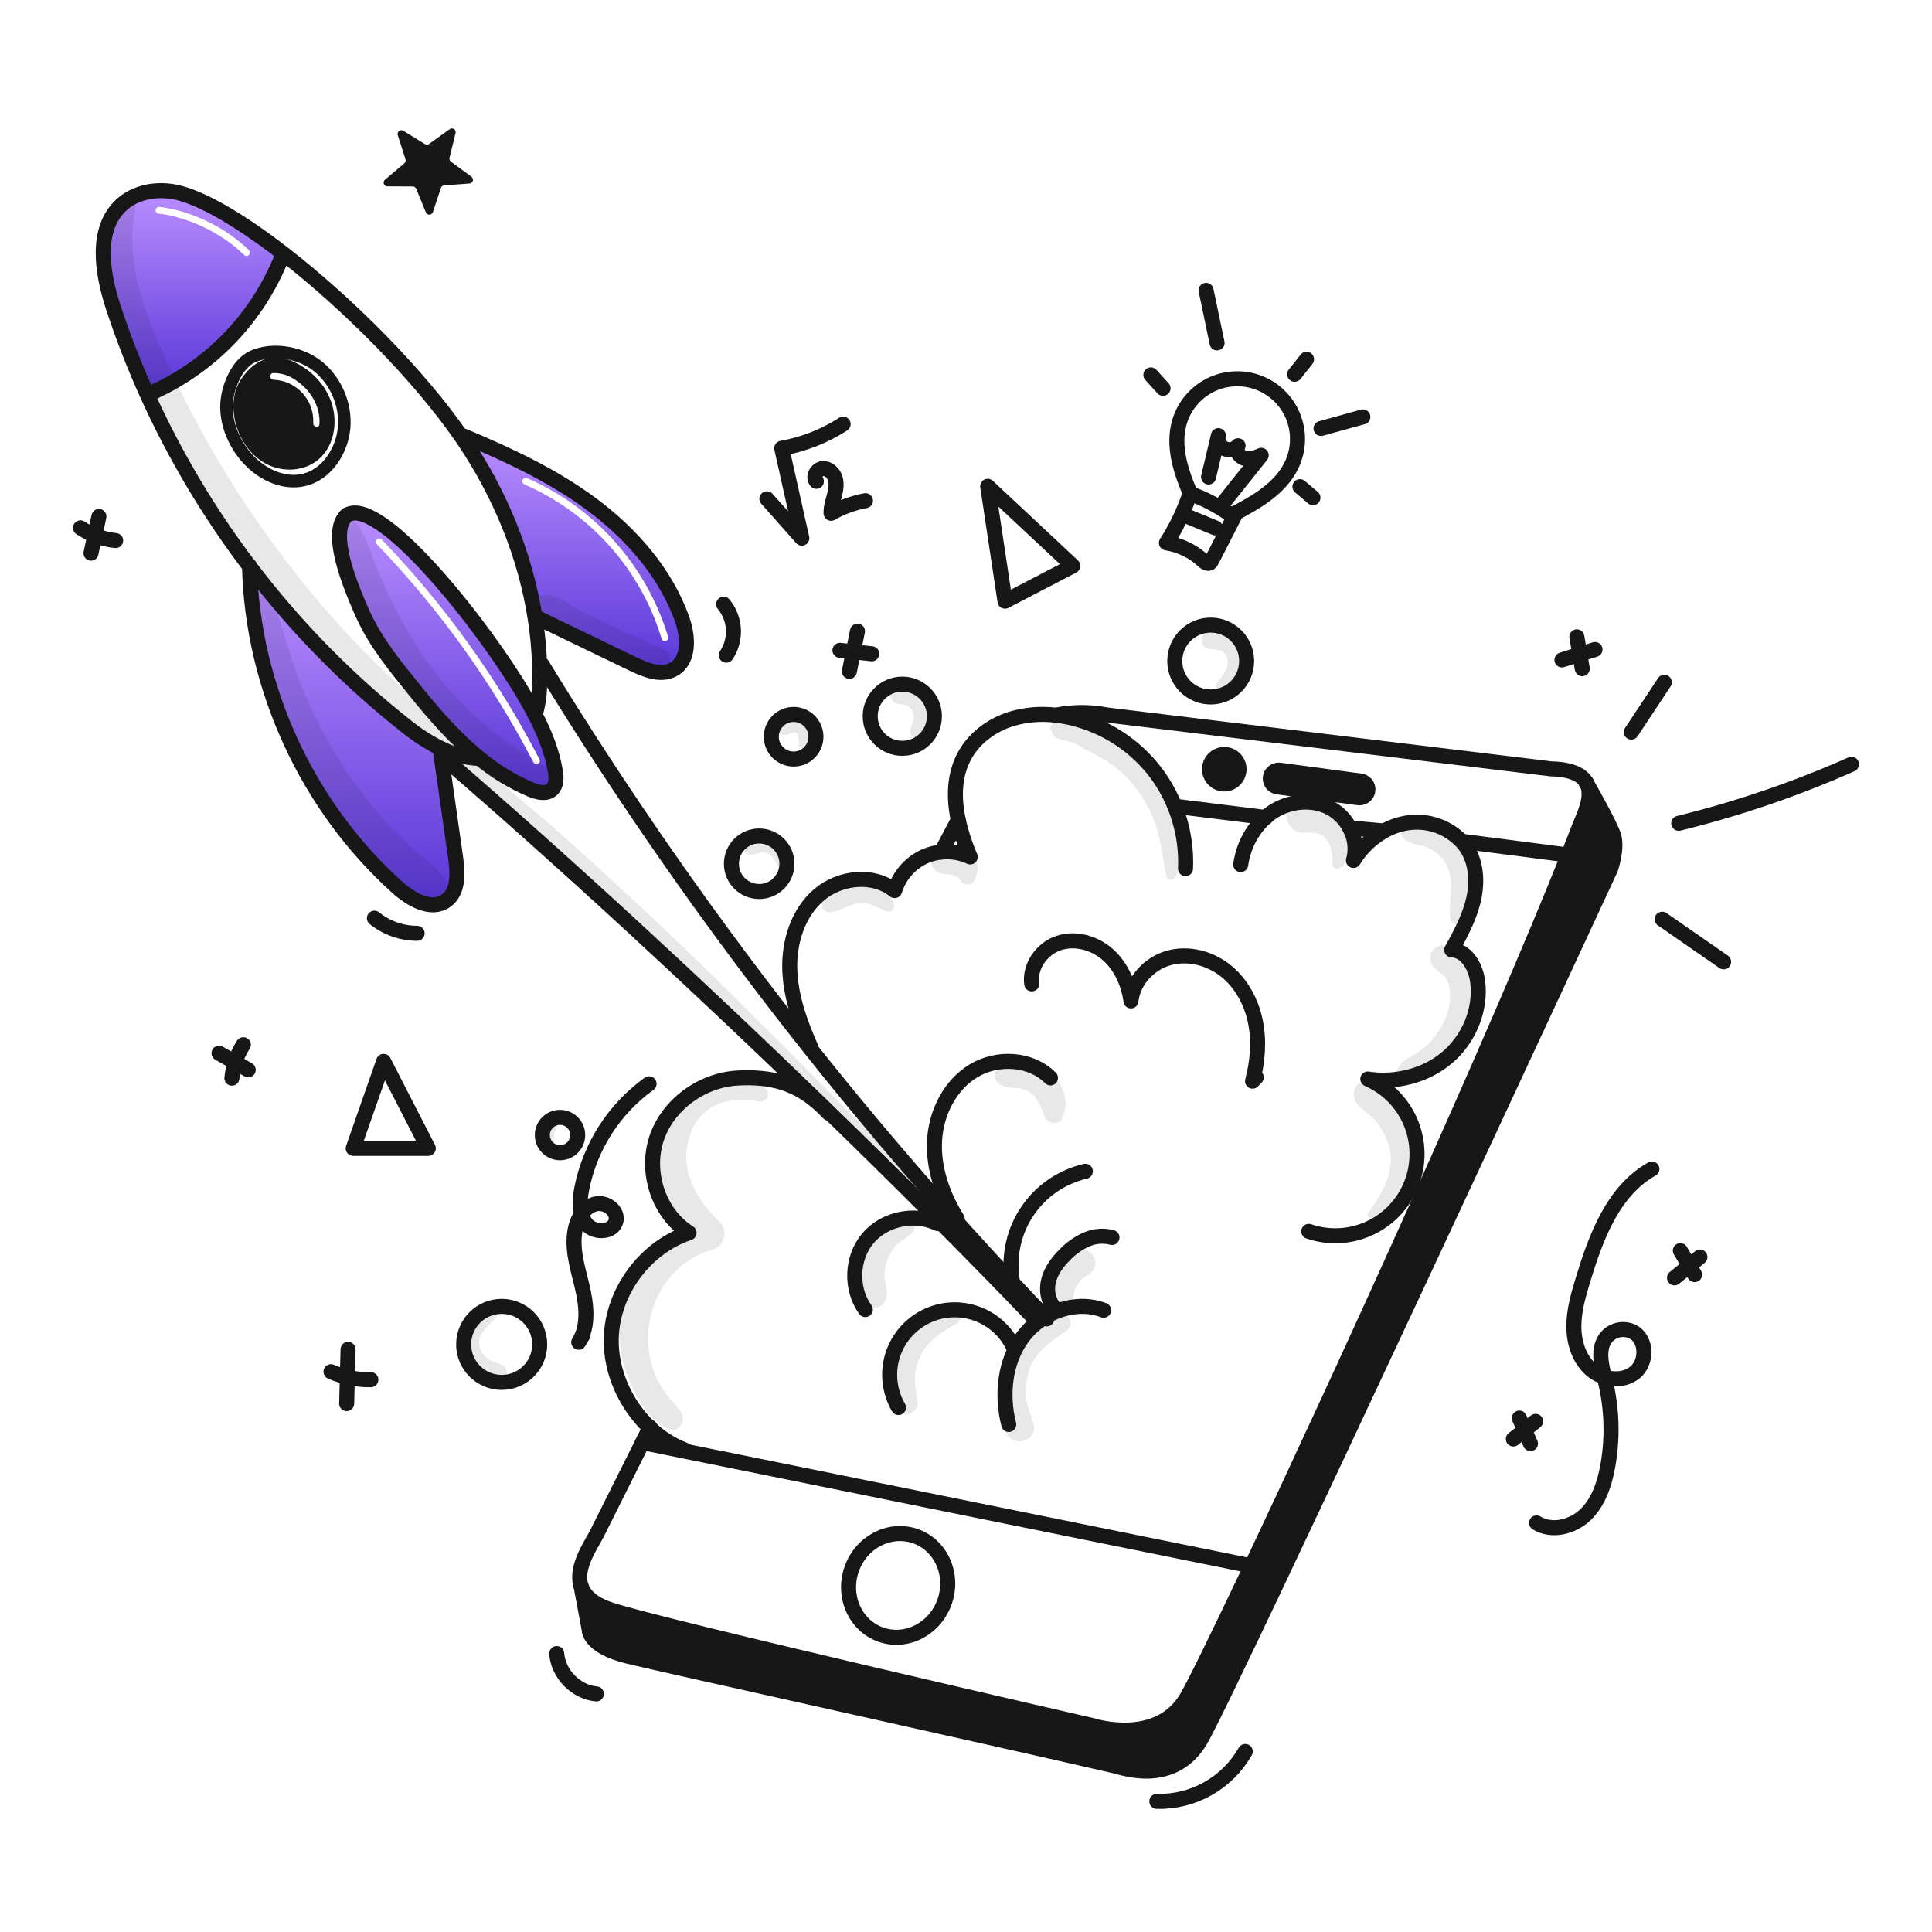 <svg width="433" height="433" viewBox="0 0 433 433" fill="none" xmlns="http://www.w3.org/2000/svg">
<path fill-rule="evenodd" clip-rule="evenodd" d="M123.698 176.945C124.752 175.978 124.701 174.317 124.468 172.898C123.733 168.431 122.016 164.212 119.919 160.186C119.18 158.768 118.4 157.374 117.595 156.002C108.366 140.229 85.973 112.112 78.228 115.212L77.833 115.347C74.976 117.789 75.254 124.216 81.358 137.736C84.095 143.792 88.341 149.031 92.532 154.204C92.754 154.477 92.975 154.75 93.196 155.023C97.496 160.345 102.115 165.612 107.403 169.907C110.892 172.813 114.788 175.192 118.967 176.966C120.512 177.604 122.467 178.075 123.698 176.945ZM85.538 120.899C85.246 120.597 84.766 120.588 84.463 120.879C84.161 121.17 84.152 121.651 84.444 121.954C98.443 136.485 110.27 152.963 119.557 170.877C119.75 171.249 120.208 171.395 120.581 171.201C120.954 171.008 121.099 170.55 120.906 170.178C111.552 152.134 99.639 135.536 85.538 120.899Z" fill="url(#paint0_linear_2042_1912)"/>
<path fill-rule="evenodd" clip-rule="evenodd" d="M132.811 113.185C124.038 106.631 114.014 101.966 103.914 97.726L103.504 98.005C103.717 98.314 103.924 98.618 104.127 98.921C112.062 110.723 117.762 124.45 119.955 138.647L120.594 138.546C127.668 141.962 134.746 145.379 141.827 148.798C144.714 150.191 148.184 151.577 150.974 149.999C154.611 147.939 154.252 142.578 152.834 138.647C149.111 128.345 141.584 119.739 132.811 113.185ZM118.126 107.172C117.741 107.005 117.293 107.181 117.126 107.566C116.959 107.951 117.135 108.399 117.521 108.566C124.852 111.75 131.401 116.493 136.713 122.466C142.025 128.438 145.972 135.497 148.279 143.149C148.4 143.551 148.824 143.779 149.226 143.657C149.628 143.536 149.855 143.112 149.734 142.71C147.363 134.847 143.307 127.593 137.849 121.456C132.39 115.319 125.66 110.444 118.126 107.172Z" fill="url(#paint1_linear_2042_1912)"/>
<path fill-rule="evenodd" clip-rule="evenodd" d="M63.146 57.645L63.666 56.967C54.898 50.164 46.667 45.129 40.729 43.399C36.337 42.116 31.221 42.617 27.685 45.519C21.268 50.792 22.772 60.885 25.361 68.778C27.557 75.476 30.113 82.05 33.02 88.472L33.197 88.391C39.963 85.485 46.091 81.273 51.23 75.998C56.368 70.722 60.418 64.486 63.146 57.645ZM35.695 46.377C35.277 46.342 34.91 46.653 34.875 47.071C34.84 47.489 35.151 47.856 35.569 47.891C39.043 48.181 47.839 50.443 54.722 57.15C55.023 57.443 55.504 57.437 55.797 57.136C56.09 56.835 56.083 56.355 55.783 56.062C48.593 49.057 39.438 46.689 35.695 46.377Z" fill="url(#paint2_linear_2042_1912)"/>
<path d="M304.95 175.049C305.423 175.113 305.855 175.355 306.157 175.726C306.459 176.096 306.609 176.567 306.577 177.044C306.545 177.521 306.333 177.968 305.984 178.294C305.635 178.621 305.175 178.802 304.697 178.803C304.614 178.802 304.531 178.797 304.448 178.787L286.33 176.352C285.856 176.289 285.423 176.048 285.119 175.678C284.815 175.309 284.663 174.837 284.694 174.359C284.725 173.881 284.936 173.433 285.285 173.105C285.634 172.777 286.095 172.595 286.573 172.594C286.66 172.595 286.746 172.602 286.832 172.614L304.95 175.049Z" fill="#171717"/>
<path d="M274.823 169.115C275.472 169.203 276.081 169.482 276.572 169.916C277.062 170.349 277.413 170.919 277.58 171.553C277.747 172.186 277.723 172.855 277.509 173.474C277.296 174.094 276.904 174.636 276.383 175.033C275.862 175.429 275.234 175.662 274.581 175.702C273.927 175.743 273.276 175.588 272.71 175.258C272.144 174.928 271.689 174.438 271.401 173.85C271.114 173.261 271.007 172.6 271.095 171.951C271.154 171.52 271.296 171.104 271.515 170.728C271.734 170.352 272.025 170.022 272.371 169.759C272.717 169.496 273.112 169.303 273.533 169.193C273.954 169.082 274.393 169.055 274.823 169.115Z" fill="#171717"/>
<path d="M280.471 350.955C300.493 308.681 335.235 232.557 351.489 191.635C352.406 189.331 353.261 187.141 354.053 185.065C354.848 182.991 357.142 178.673 355.658 175.639C356.691 177.452 360.875 184.852 361.657 187.299C362.554 190.095 360.988 194.678 360.988 194.678C360.988 194.678 275.372 379.421 269.03 390.053C262.901 400.33 251.586 396.182 249.854 395.781C219.916 388.852 149.232 373.282 140.621 371.162C132.126 369.06 132.071 365.443 132.071 365.347L130.237 355.526C130.941 357.601 132.876 359.487 136.933 360.819C149.232 364.846 244.933 386.758 244.933 386.758C244.933 386.758 259.47 391.453 265.954 380.497C267.64 377.648 273.04 366.626 280.471 350.955Z" fill="#171717"/>
<path d="M102.126 192.303C102.597 195.707 102.784 199.836 100.006 201.851C96.668 204.262 92.089 201.618 89.03 198.862C68.85 180.714 56.582 154.056 55.923 126.917C66.078 140.332 77.902 152.397 91.111 162.819C93.459 164.713 96.007 166.347 98.708 167.69L98.642 167.822C98.754 168.627 98.865 169.427 98.982 170.223C100.024 177.67 101.073 184.781 102.126 192.303Z" fill="url(#paint3_linear_2042_1912)"/>
<path d="M214.76 183.763C213.54 186.078 212.405 188.229 210.982 190.961" stroke="#171717" stroke-width="3.369" stroke-linecap="round" stroke-linejoin="round"/>
<path d="M355.426 175.233C354.397 173.592 352.088 172.412 347.57 172.316L248.064 160.241C244.295 159.5 240.415 159.517 236.653 160.291" stroke="#171717" stroke-width="3.369" stroke-linecap="round" stroke-linejoin="round"/>
<path d="M355.649 175.619C355.587 175.495 355.517 175.374 355.441 175.258" stroke="#171717" stroke-width="3.369" stroke-linecap="round" stroke-linejoin="round"/>
<path d="M145.697 319.87L145.636 319.992C145.074 321.116 144.522 322.222 143.98 323.309C140.125 331.013 136.681 337.897 133.831 343.6C132.484 346.295 128.812 351.305 130.24 355.524C130.944 357.599 132.879 359.485 136.936 360.817C149.234 364.844 244.936 386.756 244.936 386.756C244.936 386.756 259.473 391.451 265.957 380.495C267.643 377.649 273.043 366.627 280.474 350.955C300.496 308.681 335.238 232.557 351.492 191.635C352.409 189.33 353.264 187.14 354.056 185.065C354.851 182.99 357.145 178.673 355.661 175.638" stroke="#171717" stroke-width="3.369" stroke-linecap="round" stroke-linejoin="round"/>
<path d="M130.237 355.524L132.071 365.344C132.071 365.44 132.126 369.057 140.621 371.159C149.232 373.281 219.916 388.851 249.852 395.78C251.584 396.18 262.899 400.329 269.028 390.052C275.37 379.42 360.987 194.678 360.987 194.678C360.987 194.678 362.552 190.094 361.655 187.298C360.875 184.851 356.691 177.451 355.657 175.638C355.651 175.627 355.646 175.622 355.646 175.617C355.54 175.437 355.469 175.309 355.439 175.257C355.433 175.249 355.428 175.24 355.423 175.231" stroke="#171717" stroke-width="3.369" stroke-linecap="round" stroke-linejoin="round"/>
<path d="M143.98 323.309L153.432 325.224L280.467 350.955" stroke="#171717" stroke-width="3.369" stroke-linecap="round" stroke-linejoin="round"/>
<path d="M327.921 188.585L351.49 191.634" stroke="#171717" stroke-width="3.369" stroke-linecap="round" stroke-linejoin="round"/>
<path d="M302.489 185.541L309.981 186.22" stroke="#171717" stroke-width="3.369" stroke-linecap="round" stroke-linejoin="round"/>
<path d="M263.29 180.689L283.586 183.211L283.683 183.221" stroke="#171717" stroke-width="3.369" stroke-linecap="round" stroke-linejoin="round"/>
<path d="M211.716 358.943C209.596 365.047 203.207 368.369 197.453 366.369C191.698 364.368 188.747 357.799 190.867 351.7C192.987 345.601 199.373 342.278 205.134 344.28C210.895 346.282 213.833 352.845 211.716 358.943Z" stroke="#171717" stroke-width="3.369" stroke-linecap="round" stroke-linejoin="round"/>
<path d="M277.661 172.839C277.574 173.489 277.295 174.097 276.862 174.589C276.429 175.08 275.859 175.432 275.226 175.599C274.592 175.767 273.923 175.743 273.304 175.531C272.684 175.318 272.141 174.926 271.744 174.405C271.347 173.884 271.113 173.257 271.073 172.603C271.032 171.949 271.187 171.297 271.516 170.731C271.846 170.165 272.336 169.709 272.925 169.422C273.514 169.134 274.175 169.028 274.824 169.116C275.694 169.234 276.481 169.692 277.013 170.39C277.545 171.089 277.778 171.969 277.661 172.839Z" stroke="#171717" stroke-width="3.369" stroke-linecap="round" stroke-linejoin="round"/>
<path d="M304.45 178.789L286.332 176.354C285.858 176.291 285.424 176.051 285.121 175.68C284.817 175.311 284.665 174.839 284.696 174.361C284.727 173.883 284.938 173.435 285.287 173.108C285.636 172.78 286.097 172.597 286.575 172.596C286.662 172.598 286.748 172.604 286.834 172.616L304.952 175.052C305.425 175.116 305.857 175.358 306.159 175.728C306.461 176.098 306.611 176.57 306.579 177.047C306.547 177.524 306.335 177.97 305.986 178.297C305.637 178.623 305.177 178.805 304.699 178.805C304.616 178.805 304.533 178.799 304.45 178.789Z" stroke="#171717" stroke-width="3.369" stroke-linecap="round" stroke-linejoin="round"/>
<path d="M119.925 160.18C120.542 158.152 120.876 156.048 120.917 153.929C120.968 152.293 120.968 150.657 120.917 149.021C120.814 145.546 120.492 142.081 119.955 138.647C117.761 124.449 112.061 110.723 104.126 98.921C103.923 98.617 103.716 98.313 103.503 98.004C93.955 84.13 78.081 68.16 63.665 56.966C54.897 50.163 46.666 45.128 40.725 43.396C36.333 42.115 31.218 42.616 27.682 45.516C21.265 50.789 22.769 60.884 25.357 68.776C27.553 75.474 30.11 82.049 33.016 88.472C39.19 102.103 46.873 114.998 55.921 126.917C66.076 140.332 77.901 152.397 91.11 162.819C93.459 164.713 96.007 166.347 98.708 167.69C101.392 169.058 104.336 169.838 107.344 169.979" stroke="#171717" stroke-width="3.369" stroke-linecap="round" stroke-linejoin="round"/>
<path d="M55.916 126.826C55.915 126.856 55.917 126.886 55.922 126.916C56.58 154.055 68.847 180.713 89.028 198.862C92.087 201.617 96.666 204.261 100.004 201.85C102.785 199.834 102.598 195.706 102.124 192.303C101.071 184.78 100.022 177.669 98.979 170.223C98.862 169.428 98.751 168.628 98.639 167.822" stroke="#171717" stroke-width="3.369" stroke-linecap="round" stroke-linejoin="round"/>
<path d="M103.914 97.726C114.014 101.966 124.038 106.631 132.811 113.185C141.584 119.739 149.111 128.345 152.834 138.647C154.252 142.578 154.611 147.939 150.975 149.999C148.184 151.577 144.714 150.191 141.827 148.798C134.746 145.379 127.668 141.962 120.594 138.546" stroke="#171717" stroke-width="3.369" stroke-linecap="round" stroke-linejoin="round"/>
<path d="M77.833 115.343C74.977 117.784 75.255 124.212 81.359 137.731C84.241 144.108 88.794 149.579 93.196 155.019C97.496 160.341 102.116 165.61 107.404 169.903C110.892 172.81 114.788 175.189 118.968 176.964C120.512 177.602 122.468 178.073 123.699 176.943C124.752 175.976 124.701 174.315 124.469 172.896C123.734 168.431 122.017 164.209 119.92 160.177C119.181 158.759 118.4 157.365 117.595 155.993C108.366 140.22 85.973 112.103 78.228 115.203" stroke="#171717" stroke-width="3.369" stroke-linecap="round" stroke-linejoin="round"/>
<path d="M54.376 94.186C55.202 97.579 57.279 100.76 60.349 102.427C63.418 104.093 67.505 103.992 70.2 101.763C72.925 99.514 73.781 95.548 73.047 92.094C72.12 87.743 68.868 84.268 64.861 82.505C60.961 80.783 57.796 82.455 55.475 85.853C53.814 88.285 53.698 91.4 54.376 94.186Z" stroke="#171717" stroke-width="3.369" stroke-linecap="round" stroke-linejoin="round"/>
<path d="M33.194 88.391C39.961 85.484 46.089 81.273 51.228 75.998C56.368 70.722 60.417 64.486 63.146 57.645" stroke="#171717" stroke-width="3.369" stroke-linecap="round" stroke-linejoin="round"/>
<path d="M153.482 324.981C150.563 323.851 147.896 322.155 145.634 319.992C140.214 314.901 136.839 307.407 136.988 300.05C137.196 289.586 144.505 279.627 154.427 276.294C147.63 272.004 144.606 262.763 147.149 255.14C149.692 247.518 157.34 242.021 165.363 241.601C172.85 241.216 178.725 242.675 184.459 248.201C184.869 248.596 185.284 249.017 185.695 249.457" stroke="#171717" stroke-width="3.369" stroke-linecap="round" stroke-linejoin="round"/>
<path d="M99.75 170.118C125.917 192.685 156.202 220.587 184.566 248.091C201.585 264.599 217.916 280.959 232.245 295.937" stroke="#171717" stroke-width="3.369" stroke-linecap="round" stroke-linejoin="round"/>
<path d="M121.511 149.001C139.742 178.844 159.792 207.536 181.548 234.917C198.142 255.811 215.698 275.894 234.216 295.167C234.348 295.309 234.487 295.451 234.622 295.592" stroke="#171717" stroke-width="3.369" stroke-linecap="round" stroke-linejoin="round"/>
<path d="M181.745 234.755C179.258 229.142 177.152 223.221 177 217.087C176.848 210.954 178.899 204.515 183.574 200.534C188.249 196.553 195.752 195.732 200.517 199.602C201.031 197.92 201.897 196.367 203.058 195.046C204.218 193.724 205.647 192.665 207.249 191.939C208.433 191.417 209.693 191.087 210.982 190.961C213.197 190.74 215.431 191.119 217.45 192.06C216.29 189.387 215.391 186.609 214.766 183.763C213.712 178.769 213.798 173.668 216.234 169.277C218.428 165.316 222.358 162.459 226.684 161.117C229.914 160.156 233.308 159.877 236.652 160.296C237.814 160.425 238.968 160.623 240.107 160.889C247.643 162.658 254.33 166.991 259.025 173.147C263.677 179.334 266.036 186.945 265.7 194.679" stroke="#171717" stroke-width="3.369" stroke-linecap="round" stroke-linejoin="round"/>
<path d="M278.071 193.777C278.628 189.723 280.578 185.988 283.587 183.213C284.021 182.827 284.48 182.469 284.96 182.139C288.779 179.505 294.062 178.903 298.149 181.102C300.003 182.12 301.514 183.666 302.49 185.544C303.72 187.774 304.025 190.397 303.341 192.851C304.999 190.153 307.302 187.911 310.042 186.325C311.829 185.296 313.801 184.63 315.847 184.365C318.004 184.099 320.194 184.344 322.239 185.081C324.284 185.817 326.127 187.024 327.619 188.605C328.204 189.246 328.712 189.953 329.134 190.712C331.033 194.146 331.084 198.361 330.117 202.164C329.149 205.968 327.244 209.458 325.36 212.899C328.683 212.985 330.744 216.672 331.17 219.97C331.982 226.276 329.225 232.84 324.393 236.968C319.561 241.096 312.834 242.787 306.553 241.831C310.897 243.715 314.342 247.207 316.168 251.575C317.994 255.943 318.057 260.849 316.346 265.263C314.635 269.677 311.281 273.258 306.988 275.254C302.695 277.25 297.796 277.507 293.318 275.97" stroke="#171717" stroke-width="3.369" stroke-linecap="round" stroke-linejoin="round"/>
<path d="M231.232 220.506C230.67 216.591 233.488 212.625 237.24 211.364C240.992 210.102 245.308 211.318 248.272 213.934C251.235 216.55 252.927 220.408 253.474 224.323C253.94 219.835 257.526 215.965 261.867 214.719C266.207 213.473 271.055 214.699 274.605 217.49C278.156 220.281 280.441 224.485 281.348 228.907C282.255 233.329 281.864 237.943 280.724 242.309C281.003 242.026 281.276 241.742 281.555 241.458" stroke="#171717" stroke-width="3.369" stroke-linecap="round" stroke-linejoin="round"/>
<path d="M214.542 273.184C211.255 267.917 209.107 261.767 209.457 255.568C209.807 249.368 212.906 243.168 218.225 239.967C223.543 236.766 231.06 237.17 235.426 241.582" stroke="#171717" stroke-width="3.369" stroke-linecap="round" stroke-linejoin="round"/>
<path d="M226.81 286.547C226.036 281.209 227.297 275.776 230.341 271.324C233.386 266.872 237.992 263.727 243.246 262.512" stroke="#171717" stroke-width="3.369" stroke-linecap="round" stroke-linejoin="round"/>
<path d="M226.081 319.247C224.389 312.622 225.154 305.151 229.217 299.655C230.189 298.349 231.346 297.19 232.651 296.216C233.154 295.84 233.677 295.49 234.216 295.168C238.182 292.807 243.05 292.01 247.341 293.648" stroke="#171717" stroke-width="3.369" stroke-linecap="round" stroke-linejoin="round"/>
<path d="M236.94 293.739C235.056 292.26 234.433 289.555 234.96 287.215C235.486 284.875 236.981 282.864 238.683 281.177C240.046 279.759 241.669 278.615 243.464 277.809C245.274 277.008 247.302 276.844 249.218 277.343" stroke="#171717" stroke-width="3.369" stroke-linecap="round" stroke-linejoin="round"/>
<path d="M201.373 315.453C200.372 313.734 199.733 311.828 199.496 309.853C199.259 307.878 199.429 305.875 199.996 303.969C200.563 302.062 201.515 300.291 202.792 298.766C204.069 297.241 205.646 295.994 207.424 295.102C209.201 294.209 211.143 293.69 213.129 293.577C215.116 293.464 217.104 293.759 218.972 294.444C220.839 295.129 222.547 296.189 223.989 297.559C225.432 298.929 226.578 300.58 227.357 302.41" stroke="#171717" stroke-width="3.369" stroke-linecap="round" stroke-linejoin="round"/>
<path d="M210.116 274.212C204.959 271.71 198.187 273.154 194.5 277.545C190.812 281.937 190.569 288.861 193.933 293.505" stroke="#171717" stroke-width="3.369" stroke-linecap="round" stroke-linejoin="round"/>
<path d="M112.436 309.825C117.141 309.825 120.955 306.01 120.955 301.305C120.955 296.6 117.141 292.785 112.436 292.785C107.73 292.785 103.916 296.6 103.916 301.305C103.916 306.01 107.73 309.825 112.436 309.825Z" stroke="#171717" stroke-width="3.369" stroke-linecap="round" stroke-linejoin="round"/>
<path d="M170.147 199.808C173.583 199.808 176.369 197.022 176.369 193.586C176.369 190.149 173.583 187.364 170.147 187.364C166.71 187.364 163.925 190.149 163.925 193.586C163.925 197.022 166.71 199.808 170.147 199.808Z" stroke="#171717" stroke-width="3.369" stroke-linecap="round" stroke-linejoin="round"/>
<path d="M177.865 170.118C180.627 170.118 182.866 167.878 182.866 165.116C182.866 162.354 180.627 160.115 177.865 160.115C175.103 160.115 172.864 162.354 172.864 165.116C172.864 167.878 175.103 170.118 177.865 170.118Z" stroke="#171717" stroke-width="3.369" stroke-linecap="round" stroke-linejoin="round"/>
<path d="M202.225 167.714C206.198 167.714 209.419 164.494 209.419 160.521C209.419 156.548 206.198 153.327 202.225 153.327C198.252 153.327 195.031 156.548 195.031 160.521C195.031 164.494 198.252 167.714 202.225 167.714Z" stroke="#171717" stroke-width="3.369" stroke-linecap="round" stroke-linejoin="round"/>
<path d="M271.343 156.203C275.791 156.203 279.396 152.598 279.396 148.151C279.396 143.703 275.791 140.098 271.343 140.098C266.896 140.098 263.291 143.703 263.291 148.151C263.291 152.598 266.896 156.203 271.343 156.203Z" stroke="#171717" stroke-width="3.369" stroke-linecap="round" stroke-linejoin="round"/>
<path d="M95.992 257.372L85.981 237.87L79.159 257.372H95.992Z" stroke="#171717" stroke-width="3.369" stroke-linecap="round" stroke-linejoin="round"/>
<path d="M225.24 134.735L240.439 126.827L221.364 108.992L225.24 134.735Z" stroke="#171717" stroke-width="3.369" stroke-linecap="round" stroke-linejoin="round"/>
<path d="M124.772 370.598C125.105 375.182 129.078 379.226 133.654 379.641" stroke="#171717" stroke-width="3.369" stroke-linecap="round" stroke-linejoin="round"/>
<path d="M259.27 403.722C263.276 403.826 267.234 402.841 270.725 400.872C274.215 398.903 277.105 396.024 279.088 392.542" stroke="#171717" stroke-width="3.369" stroke-linecap="round" stroke-linejoin="round"/>
<path d="M365.614 164.076L373.006 152.915" stroke="#171717" stroke-width="3.369" stroke-linecap="round" stroke-linejoin="round"/>
<path d="M376.238 184.519C389.511 181.262 402.468 176.835 414.958 171.291" stroke="#171717" stroke-width="3.369" stroke-linecap="round" stroke-linejoin="round"/>
<path d="M372.531 206.016L386.298 215.566" stroke="#171717" stroke-width="3.369" stroke-linecap="round" stroke-linejoin="round"/>
<path d="M182.966 107.876C182.09 106.896 183.053 105.125 184.365 105.014C185.676 104.903 186.842 106.024 187.206 107.287C187.57 108.551 187.309 109.903 186.97 111.175C186.632 112.446 186.212 113.724 186.261 115.038C188.651 113.67 191.254 112.714 193.961 112.21" stroke="#171717" stroke-width="3.369" stroke-linecap="round" stroke-linejoin="round"/>
<path d="M190.363 150.463L192.177 141.458" stroke="#171717" stroke-width="3.369" stroke-linecap="round" stroke-linejoin="round"/>
<path d="M195.391 146.528L188.246 145.753" stroke="#171717" stroke-width="3.369" stroke-linecap="round" stroke-linejoin="round"/>
<path d="M127.168 250.787C126.219 250.349 125.137 250.304 124.155 250.66C123.173 251.017 122.372 251.746 121.925 252.69C121.478 253.634 121.421 254.716 121.768 255.702C122.114 256.687 122.835 257.495 123.775 257.952C124.714 258.409 125.796 258.476 126.785 258.139C127.773 257.803 128.589 257.09 129.055 256.155C129.521 255.221 129.6 254.14 129.274 253.148C128.947 252.156 128.242 251.332 127.312 250.857" stroke="#171717" stroke-width="3.369" stroke-linecap="round" stroke-linejoin="round"/>
<path d="M145.467 242.898C137.598 248.567 132.191 257.028 130.351 266.551C129.845 269.237 129.727 272.302 131.486 274.395C133.245 276.487 137.448 276.292 138.052 273.628C138.574 271.319 135.789 269.274 133.486 269.824C131.184 270.373 129.652 272.635 129.059 274.927C127.951 279.203 129.333 283.671 130.379 287.962C131.424 292.252 132.057 297.091 129.705 300.831L130.673 299.207" stroke="#171717" stroke-width="3.369" stroke-linecap="round" stroke-linejoin="round"/>
<path d="M370.229 261.995C361.514 266.892 357.69 277.24 354.784 286.806C353.747 290.228 352.729 293.718 352.733 297.295C352.737 300.871 353.899 304.604 356.591 306.958C359.284 309.311 363.673 309.85 366.436 307.578C369.199 305.307 369.142 300.19 365.991 298.502C365.031 298.017 363.938 297.859 362.88 298.052C361.822 298.245 360.855 298.778 360.128 299.57C357.872 302.143 358.928 306.075 359.743 309.397C361.284 315.7 361.481 322.257 360.322 328.642C359.601 332.593 358.262 336.616 355.388 339.422C352.513 342.228 347.782 343.43 344.37 341.31" stroke="#171717" stroke-width="3.369" stroke-linecap="round" stroke-linejoin="round"/>
<path d="M339.168 322.504L344.16 318.553" stroke="#171717" stroke-width="3.369" stroke-linecap="round" stroke-linejoin="round"/>
<path d="M343.009 323.538L340.5 317.82" stroke="#171717" stroke-width="3.369" stroke-linecap="round" stroke-linejoin="round"/>
<path d="M379.793 285.669L376.596 280.294" stroke="#171717" stroke-width="3.369" stroke-linecap="round" stroke-linejoin="round"/>
<path d="M375.284 286.396L380.986 281.726" stroke="#171717" stroke-width="3.369" stroke-linecap="round" stroke-linejoin="round"/>
<path d="M171.875 111.778L179.702 120.609L175.201 100.469C180.101 99.597 184.78 97.758 188.962 95.059" stroke="#171717" stroke-width="3.369" stroke-linecap="round" stroke-linejoin="round"/>
<path d="M51.973 241.636C52.208 238.968 53.087 236.397 54.535 234.143" stroke="#171717" stroke-width="3.369" stroke-linecap="round" stroke-linejoin="round"/>
<path d="M55.634 239.774L49.085 236.04" stroke="#171717" stroke-width="3.369" stroke-linecap="round" stroke-linejoin="round"/>
<path d="M83.915 205.789C86.628 207.973 90.005 209.168 93.489 209.175" stroke="#171717" stroke-width="3.369" stroke-linecap="round" stroke-linejoin="round"/>
<path d="M162.781 146.843C163.921 145.125 164.478 143.087 164.37 141.029C164.261 138.97 163.493 137.001 162.178 135.413" stroke="#171717" stroke-width="3.369" stroke-linecap="round" stroke-linejoin="round"/>
<path d="M25.914 121.145C23.095 120.858 20.391 119.88 18.042 118.297" stroke="#171717" stroke-width="3.369" stroke-linecap="round" stroke-linejoin="round"/>
<path d="M22.173 115.75L20.39 123.974" stroke="#171717" stroke-width="3.369" stroke-linecap="round" stroke-linejoin="round"/>
<path d="M83.12 309.22C80.046 309.274 76.998 308.661 74.184 307.423" stroke="#171717" stroke-width="3.369" stroke-linecap="round" stroke-linejoin="round"/>
<path d="M78.01 302.42L77.695 314.577" stroke="#171717" stroke-width="3.369" stroke-linecap="round" stroke-linejoin="round"/>
<path d="M101.069 36.237L105.662 39.607C105.8 39.709 105.904 39.851 105.96 40.014C106.015 40.176 106.019 40.352 105.972 40.517C105.924 40.682 105.828 40.829 105.694 40.938C105.561 41.046 105.398 41.111 105.226 41.124L99.546 41.548C99.38 41.561 99.222 41.622 99.09 41.724C98.96 41.827 98.862 41.966 98.81 42.124L97.023 47.532C96.969 47.696 96.867 47.84 96.729 47.944C96.591 48.047 96.425 48.106 96.253 48.112C96.081 48.118 95.91 48.071 95.766 47.977C95.621 47.883 95.509 47.747 95.445 47.587L93.285 42.316C93.222 42.162 93.115 42.031 92.977 41.938C92.839 41.845 92.677 41.795 92.511 41.794L86.817 41.766C86.644 41.766 86.477 41.712 86.336 41.614C86.195 41.515 86.088 41.375 86.029 41.214C85.969 41.052 85.962 40.876 86.006 40.71C86.05 40.543 86.144 40.395 86.275 40.283L90.621 36.601C90.748 36.493 90.84 36.351 90.886 36.191C90.932 36.031 90.93 35.861 90.879 35.703L89.145 30.277C89.093 30.113 89.092 29.937 89.143 29.773C89.193 29.609 89.293 29.464 89.428 29.358C89.564 29.252 89.728 29.191 89.9 29.181C90.072 29.172 90.242 29.215 90.389 29.305L95.234 32.301C95.375 32.388 95.539 32.432 95.705 32.426C95.871 32.42 96.032 32.365 96.167 32.268L100.792 28.943C100.931 28.842 101.098 28.787 101.27 28.784C101.442 28.782 101.611 28.832 101.753 28.928C101.896 29.024 102.006 29.162 102.068 29.322C102.129 29.482 102.141 29.658 102.1 29.825L100.747 35.359C100.708 35.521 100.717 35.69 100.775 35.847C100.832 36.003 100.935 36.139 101.069 36.237Z" fill="#171717"/>
<path d="M354.617 149.87L353.403 142.725" stroke="#171717" stroke-width="3.369" stroke-linecap="round" stroke-linejoin="round"/>
<path d="M350.064 147.897L357.468 145.562" stroke="#171717" stroke-width="3.369" stroke-linecap="round" stroke-linejoin="round"/>
<path d="M266.611 110.86C265.333 114.663 263.588 118.292 261.416 121.665C264.472 122.15 267.319 123.524 269.599 125.617C270.039 126.023 270.661 126.48 271.165 126.158C271.349 126.016 271.492 125.827 271.58 125.611L276.714 115.582" stroke="#171717" stroke-width="3.369" stroke-linecap="round" stroke-linejoin="round"/>
<path d="M275.998 115.45C281.419 112.626 287.229 109.4 289.672 103.797C290.409 102.106 290.793 100.282 290.798 98.437C290.804 96.592 290.431 94.766 289.703 93.07C288.976 91.375 287.908 89.847 286.567 88.58C285.226 87.314 283.639 86.335 281.905 85.705C280.171 85.076 278.327 84.808 276.485 84.918C274.643 85.029 272.844 85.516 271.198 86.349C269.552 87.182 268.094 88.344 266.914 89.762C265.734 91.18 264.858 92.825 264.339 94.596C262.729 100.084 264.719 105.94 267.02 111.175" stroke="#171717" stroke-width="3.369" stroke-linecap="round" stroke-linejoin="round"/>
<path d="M266.804 110.65C269.865 111.752 272.768 113.249 275.441 115.104" stroke="#171717" stroke-width="3.369" stroke-linecap="round" stroke-linejoin="round"/>
<path d="M266.034 115.698L272.38 118.309" stroke="#171717" stroke-width="3.369" stroke-linecap="round" stroke-linejoin="round"/>
<path d="M274.125 112.745L282.659 102.047C281.496 102.543 280.23 103.054 278.999 102.759C277.768 102.463 276.779 100.957 277.478 99.901C277.104 100.337 276.595 100.633 276.033 100.744C275.47 100.854 274.886 100.772 274.376 100.51C273.866 100.248 273.459 99.822 273.221 99.3C272.983 98.779 272.928 98.192 273.064 97.635L270.859 106.909" stroke="#171717" stroke-width="3.369" stroke-linecap="round" stroke-linejoin="round"/>
<path d="M260.661 87.033L257.933 84.028" stroke="#171717" stroke-width="3.369" stroke-linecap="round" stroke-linejoin="round"/>
<path d="M272.768 76.855L270.31 65.079" stroke="#171717" stroke-width="3.369" stroke-linecap="round" stroke-linejoin="round"/>
<path d="M290.156 83.883L292.824 80.518" stroke="#171717" stroke-width="3.369" stroke-linecap="round" stroke-linejoin="round"/>
<path d="M296.064 96.03L305.442 93.44" stroke="#171717" stroke-width="3.369" stroke-linecap="round" stroke-linejoin="round"/>
<path d="M291.337 109.069L294.254 111.537" stroke="#171717" stroke-width="3.369" stroke-linecap="round" stroke-linejoin="round"/>
<path fill-rule="evenodd" clip-rule="evenodd" d="M70.2 101.763C72.925 99.514 73.781 95.548 73.047 92.094C72.121 87.743 68.868 84.268 64.861 82.505C60.961 80.783 57.795 82.455 55.475 85.853C53.814 88.285 53.7 91.4 54.376 94.186C55.202 97.579 57.279 100.766 60.348 102.427C63.418 104.088 67.505 103.992 70.2 101.763ZM61.348 83.588C60.929 83.574 60.577 83.901 60.562 84.321C60.547 84.74 60.875 85.092 61.294 85.107C62.521 85.151 63.727 85.439 64.842 85.953C65.957 86.468 66.958 87.199 67.787 88.105C68.617 89.01 69.257 90.071 69.672 91.227C70.087 92.382 70.268 93.609 70.205 94.835C70.183 95.254 70.505 95.612 70.924 95.634C71.343 95.655 71.7 95.333 71.722 94.914C71.796 93.487 71.586 92.059 71.103 90.714C70.62 89.368 69.874 88.132 68.908 87.078C67.942 86.024 66.777 85.173 65.479 84.574C64.181 83.975 62.777 83.64 61.348 83.588Z" fill="#171717"/>
<path d="M50.756 91.303C50.801 95.362 52.515 99.25 54.983 102.218C58.551 106.506 64.173 109.04 69.158 107.26C73.753 105.62 77.023 100.39 77.175 94.987C77.328 89.584 74.54 84.3 70.418 81.493C66.606 78.897 60.999 78.032 56.754 79.856C53.039 81.452 50.708 87.131 50.756 91.303Z" stroke="#171717" stroke-width="2.809" stroke-linecap="round" stroke-linejoin="round"/>
<g opacity="0.1">
<path d="M27.649 45.938C21.619 54.364 23.599 65.986 26.949 75.046C30.407 84.269 34.582 93.206 39.437 101.776C48.887 118.692 60.721 134.162 74.575 147.709C82.442 155.306 90.755 162.429 99.469 169.038C102.372 171.254 105.288 166.287 102.35 164.109C87.709 153.264 74.85 139.904 63.856 125.395C52.747 110.83 43.417 94.99 36.066 78.211C33.933 73.294 31.906 68.207 30.759 62.959C29.566 57.501 29.156 52.592 30.353 47.077C30.435 46.734 30.393 46.373 30.233 46.059C30.074 45.745 29.808 45.497 29.483 45.36C29.159 45.223 28.796 45.206 28.459 45.312C28.123 45.417 27.835 45.639 27.647 45.937L27.649 45.938Z" fill="#171717"/>
</g>
<g opacity="0.1">
<path d="M77.728 117.323C76.795 120.431 77.354 123.225 78.051 126.313C78.729 129.412 79.652 132.452 80.809 135.405C83.171 141.263 86.231 146.815 89.924 151.939C93.572 157.096 97.76 161.849 102.418 166.117C107.048 170.328 112.338 174.642 118.014 177.361C119.29 177.972 121.149 178.038 122.16 176.826C122.551 176.387 122.85 175.873 123.039 175.317C123.546 173.837 122.685 172.253 121.467 171.454C116.537 168.217 111.689 165.227 107.29 161.245C102.861 157.257 98.887 152.791 95.44 147.929C92.08 143.072 89.171 137.919 86.747 132.534C85.544 129.921 84.329 127.199 83.362 124.497C82.36 121.7 81.506 119.177 79.637 116.819C79.076 116.113 77.952 116.578 77.728 117.323H77.728Z" fill="#171717"/>
</g>
<g opacity="0.1">
<path d="M119.79 137.252C120.785 139.408 123.419 140.459 125.394 141.579C127.657 142.863 129.961 144.066 132.304 145.188C136.848 147.421 141.535 149.352 146.334 150.966C149.541 152.013 151.862 146.783 148.671 145.422C144.15 143.494 139.613 141.592 135.205 139.414C133.12 138.384 131.051 137.321 128.997 136.228C126.873 135.1 124.525 133.183 122.036 133.337C119.955 133.466 118.946 135.42 119.79 137.25V137.252Z" fill="#171717"/>
</g>
<g opacity="0.1">
<path d="M56.844 132.978C56.691 136.517 56.935 140.062 57.574 143.546C58.234 146.788 59.116 149.981 60.213 153.102C62.443 159.649 65.324 165.956 68.814 171.928C72.324 177.895 76.406 183.506 81.002 188.684C83.196 191.158 85.517 193.519 87.953 195.755C90.512 198.105 93.456 201.418 96.988 201.872C98.915 202.12 100.752 199.627 100.046 197.858C98.829 194.811 95.387 192.888 93.006 190.702C90.57 188.467 88.247 186.107 86.038 183.648C81.822 178.941 78.073 173.835 74.845 168.403C71.588 162.978 68.844 157.263 66.647 151.329C65.509 148.223 64.538 145.056 63.595 141.887C62.648 138.71 61.51 135.625 60.499 132.484C59.86 130.5 56.898 130.84 56.845 132.98L56.844 132.978Z" fill="#171717"/>
</g>
<g opacity="0.1">
<path d="M171.654 244.108C168.656 240.721 163.018 240.058 158.903 241.426C156.591 242.208 154.46 243.445 152.633 245.064C150.808 246.683 149.324 248.651 148.271 250.853C143.683 260.809 147.832 272.378 155.934 279.156L156.696 273.24C147.901 277.016 140.673 285.076 139.082 294.665C138.296 299.406 139.067 304.497 140.874 308.928C142.624 313.221 145.433 318.552 149.977 320.331C152.063 321.149 153.72 318.446 152.746 316.729C151.805 315.072 150.333 313.853 149.22 312.323C148.024 310.717 147.076 308.941 146.405 307.054C145.161 303.428 144.898 299.538 145.644 295.778C147.054 288.487 152.328 282.057 159.599 280.127C162.281 279.415 163.333 275.776 161.261 273.832C156.074 268.963 152.207 262.164 154.463 254.9C155.462 251.681 157.297 249.012 160.482 247.638C163.681 246.259 166.709 246.307 170.049 246.866C171.663 247.137 172.801 245.403 171.654 244.11V244.108Z" fill="#171717"/>
</g>
<g opacity="0.1">
<path d="M204.386 274.05C200.927 272.34 196.531 276.208 194.591 278.793C192.068 282.154 190.543 289.109 193.963 292.374C195.873 294.198 198.426 292.712 198.728 290.4C198.936 288.807 198.189 287.275 198.226 285.654C198.267 284.113 198.655 282.602 199.363 281.233C199.968 280.057 200.824 279.028 201.873 278.221C203.011 277.412 204.076 277.006 204.834 275.755C204.998 275.468 205.043 275.129 204.959 274.81C204.875 274.49 204.67 274.217 204.386 274.048V274.05Z" fill="#171717"/>
</g>
<g opacity="0.1">
<path d="M213.848 293.992C211.33 293.976 209.535 294.385 207.382 295.809C205.399 297.097 203.71 298.791 202.428 300.778C199.77 304.99 198.941 311.254 201.267 315.775C202.575 318.32 206.105 316.451 205.634 313.934C204.891 309.961 204.558 306.582 206.807 302.961C208.573 300.119 211.633 298.096 214.554 296.592C215.817 295.941 215.183 294 213.849 293.992H213.848Z" fill="#171717"/>
</g>
<g opacity="0.1">
<path d="M238.099 294.771C232.894 295.206 228.216 299.611 225.901 304.074C224.486 306.725 223.713 309.672 223.645 312.676C223.598 315.501 224.035 319.187 225.661 321.559C227.682 324.507 232.652 322.777 231.628 319.043C231.063 316.979 230.075 315.244 229.93 313.052C229.749 310.842 230.061 308.619 230.845 306.546C232.492 302.524 235.671 300.628 239.037 298.237C240.39 297.277 240.114 294.602 238.099 294.771Z" fill="#171717"/>
</g>
<g opacity="0.1">
<path d="M239.874 292.72C240.665 291.469 240.489 289.972 241.064 288.641C241.684 287.358 242.695 286.306 243.951 285.634C247.45 283.552 244.387 278.572 240.805 280.253C238.234 281.46 236.487 284.004 235.922 286.732C235.407 289.222 235.561 292.299 238.227 293.391C238.537 293.474 238.866 293.455 239.163 293.333C239.461 293.212 239.711 292.997 239.874 292.72Z" fill="#171717"/>
</g>
<g opacity="0.1">
<path d="M237.973 250.679C241.643 243.546 232.136 234.451 225.025 238.025C223.712 238.685 222.544 240.389 223.16 241.91C223.807 243.51 225.746 243.78 227.231 243.805C231.516 243.876 232.776 246.526 234.109 250.173C234.686 251.752 237.077 252.419 237.973 250.678V250.679Z" fill="#171717"/>
</g>
<g opacity="0.1">
<path d="M308.055 273.078C313.534 270.569 316.095 264.449 316.246 258.644C316.351 255.675 315.752 252.723 314.499 250.028C313.246 247.334 311.374 244.974 309.035 243.141C308.499 242.658 307.829 242.35 307.113 242.258C306.398 242.165 305.671 242.293 305.03 242.624L304.754 242.744C303.897 243.116 303.393 244.239 303.393 245.117C303.393 247.947 306.248 248.92 307.911 250.798C309.604 252.639 310.811 254.873 311.422 257.298C312.681 262.572 309.73 267.646 306.695 271.718C306.034 272.604 307.265 273.439 308.055 273.078Z" fill="#171717"/>
</g>
<g opacity="0.1">
<path d="M313.626 241.357C315.254 242.062 316.225 242.343 318.018 241.704C319.768 241.079 321.409 240.184 322.882 239.052C325.79 236.885 328.091 234.005 329.564 230.691C331.069 227.201 331.753 223.22 330.906 219.467C330.109 215.936 326.823 210.837 322.618 211.966C322.2 212.088 321.815 212.303 321.492 212.595C321.169 212.887 320.916 213.247 320.752 213.651C320.588 214.054 320.517 214.49 320.545 214.924C320.572 215.358 320.698 215.781 320.912 216.16C321.628 217.513 322.849 217.797 323.778 218.882C324.624 219.871 324.915 221.272 324.992 222.529C325.077 225.007 324.489 227.462 323.293 229.634C322.189 231.795 320.627 233.689 318.714 235.182C317.664 235.93 316.572 236.618 315.443 237.241C314.28 237.937 313.952 238.56 313.163 239.594C312.99 239.89 312.942 240.241 313.029 240.572C313.116 240.903 313.33 241.186 313.626 241.359V241.357Z" fill="#171717"/>
</g>
<g opacity="0.1">
<path d="M327.176 206.992C332.381 203.451 331.981 195.165 329.22 190.165C327.849 187.677 325.764 185.657 323.233 184.365C320.641 183.096 317.04 182.002 314.703 184.236C313.719 185.175 313.568 187.185 314.703 188.097C316.298 189.38 317.961 189.142 319.76 189.87C321.447 190.563 322.88 191.76 323.862 193.298C326.327 197.194 324.588 201.536 325.013 205.751C325.113 206.743 326.188 207.664 327.178 206.992L327.176 206.992Z" fill="#171717"/>
</g>
<g opacity="0.1">
<path d="M300.487 194.42C303.722 191.613 304.428 187.453 301.957 183.842C299.394 180.098 294.379 177.891 290.104 180.116C286.917 181.775 288.561 186.526 291.863 186.617C293.663 186.666 295.52 186.294 296.928 187.721C298.108 188.917 298.9 191.71 298.612 193.33C298.555 193.566 298.576 193.815 298.671 194.039C298.767 194.262 298.932 194.449 299.142 194.572C299.353 194.694 299.597 194.746 299.839 194.718C300.081 194.691 300.307 194.586 300.485 194.42H300.487Z" fill="#171717"/>
</g>
<g opacity="0.1">
<path d="M263.336 196.688C267.405 189.493 264.287 178.996 259.704 172.718C257.218 169.334 254.087 166.475 250.49 164.307C246.791 162.067 242.286 161.181 237.999 160.924C237.582 160.917 237.17 161.022 236.808 161.23C236.446 161.438 236.147 161.74 235.943 162.104C235.854 162.279 235.746 162.444 235.621 162.596C235.547 162.641 235.484 162.702 235.436 162.775C235.389 162.848 235.359 162.93 235.348 163.016C235.337 163.102 235.345 163.19 235.372 163.272C235.4 163.354 235.445 163.429 235.505 163.492C235.577 163.54 235.634 163.608 235.668 163.687C235.704 163.766 235.715 163.854 235.703 163.939C235.807 164.339 236.017 164.704 236.309 164.996C236.601 165.289 236.966 165.498 237.366 165.603C239.275 166.089 240.891 166.455 242.557 167.506C243.927 168.37 245.44 169.025 246.844 169.847C249.82 171.566 252.432 173.85 254.532 176.571C256.749 179.418 258.402 182.662 259.403 186.129C260.338 189.515 260.626 193.023 261.444 196.438C261.502 196.631 261.614 196.803 261.769 196.934C261.923 197.065 262.111 197.148 262.311 197.174C262.511 197.2 262.715 197.168 262.897 197.081C263.079 196.995 263.232 196.857 263.338 196.685L263.336 196.688Z" fill="#171717"/>
</g>
<g opacity="0.1">
<path d="M218.587 196.91C218.974 195.622 219.522 194.669 218.702 193.361C218.101 192.526 217.33 191.829 216.441 191.314C214.551 190.099 212.014 189.575 209.946 190.528C207.586 191.615 208.511 195.003 210.622 195.693C211.641 196.027 212.5 195.85 213.332 196.063C214.189 196.282 214.667 196.683 215.474 197.038L214.587 196.151C214.719 196.406 214.892 196.645 215 196.91C215.665 198.539 218.018 198.805 218.589 196.91H218.587Z" fill="#171717"/>
</g>
<g opacity="0.1">
<path d="M200.332 202.676C199.721 200.92 199.393 199.754 197.706 198.685C196.033 197.698 194.163 197.094 192.229 196.915C188.555 196.464 184.361 198.824 184.2 202.786C184.152 203.972 185.328 204.639 186.368 204.437C188.421 204.038 190.226 202.868 192.266 202.415C193.291 202.187 194.364 202.325 195.3 202.803C196.255 203.236 197.536 203.615 198.406 204.156C199.34 204.737 200.71 203.764 200.332 202.675V202.676Z" fill="#171717"/>
</g>
<g opacity="0.1">
<path d="M274.146 155.032C278.037 154.204 279.677 149.297 278.701 145.777C277.779 142.455 271.942 138.155 269.567 142.58C269.032 143.578 269.443 145.151 270.707 145.382C272.482 145.706 274.475 145.31 275.037 147.555C275.558 149.634 274.167 151.373 272.831 152.771C272.629 152.985 272.501 153.258 272.468 153.551C272.434 153.843 272.496 154.139 272.644 154.393C272.792 154.648 273.019 154.847 273.289 154.963C273.56 155.078 273.861 155.102 274.147 155.032H274.146Z" fill="#171717"/>
</g>
<g opacity="0.1">
<path d="M206.031 165.099C208.48 164.039 208.864 160.279 208.047 158.063C207.045 155.347 204.441 153.763 201.635 153.585C201.174 153.59 200.727 153.743 200.36 154.023C199.993 154.302 199.727 154.692 199.599 155.134C199.516 155.405 199.492 155.69 199.529 155.971C199.565 156.252 199.662 156.521 199.812 156.761C199.996 157.081 200.263 157.346 200.582 157.529C200.903 157.713 201.265 157.809 201.635 157.807C202.947 157.81 204.206 158.435 204.657 159.743C205.14 161.145 204.286 162.224 203.997 163.535C203.718 164.803 204.934 165.575 206.033 165.1L206.031 165.099Z" fill="#171717"/>
</g>
<g opacity="0.1">
<path d="M180.33 167.578C180.556 167.51 180.58 167.472 180.404 167.465C180.637 167.465 180.866 167.402 181.067 167.284C181.284 167.166 181.486 167.02 181.664 166.849C182.121 166.399 182.42 165.814 182.517 165.181C182.651 164.502 182.626 163.801 182.443 163.134C182.261 162.467 181.925 161.851 181.464 161.336C179.554 159.205 175.791 159.042 174.131 161.532C173.138 163.021 174.799 165.261 176.521 164.644C176.759 164.559 176.989 164.423 177.231 164.357C177.005 164.418 177.161 164.413 177.304 164.38L177.854 164.148C177.671 164.229 177.656 164.244 177.809 164.193C178.15 164.074 177.493 164.228 177.849 164.167C177.888 164.16 178.315 164.161 178.097 164.144C177.89 164.128 178.284 164.189 178.333 164.204C178.649 164.302 178.129 164.066 178.412 164.237C178.65 164.382 178.243 163.967 178.579 164.37C178.443 164.209 178.594 164.399 178.637 164.468C178.711 164.589 178.775 164.716 178.829 164.848C178.728 164.595 178.94 165.32 178.899 165.116C178.973 165.491 178.989 165.877 179.079 166.249C179.11 166.387 179.149 166.522 179.197 166.655C179.35 167.057 179.269 166.169 179.082 166.621C178.775 167.363 179.741 167.871 180.325 167.576L180.33 167.578Z" fill="#171717"/>
</g>
<g opacity="0.1">
<path d="M175.625 194.23C176.108 193.14 176.469 192.479 176.131 191.227C175.762 190.035 175.019 188.993 174.014 188.255C171.924 186.676 168.296 186.721 166.723 188.951C165.733 190.354 167.363 191.789 168.729 191.56C169.996 191.348 170.885 190.625 172.182 191.311C172.647 191.573 173.032 191.957 173.296 192.422C173.684 192.926 174.011 193.473 174.273 194.053C174.434 194.612 175.355 194.841 175.625 194.23Z" fill="#171717"/>
</g>
<g opacity="0.1">
<path d="M123.628 250.946C123.126 251.198 122.689 251.562 122.35 252.01C122.011 252.458 121.78 252.978 121.674 253.53C121.428 254.552 121.427 256.101 122.305 256.839C122.897 257.339 124.022 257.245 124.194 256.341C124.329 255.637 124.104 254.943 124.192 254.221C124.322 253.529 124.582 252.869 124.958 252.274C125.06 252.088 125.098 251.874 125.068 251.665C125.038 251.455 124.941 251.261 124.791 251.111C124.641 250.961 124.447 250.864 124.237 250.834C124.027 250.804 123.814 250.842 123.628 250.944V250.946Z" fill="#171717"/>
</g>
<g opacity="0.1">
<path d="M110.731 293.895C106.424 292.21 103.248 298.515 103.583 302.004C103.791 304.204 104.838 306.24 106.509 307.687C108.139 309.085 110.633 310.438 112.663 309.191C113.623 308.6 113.941 307.114 113.035 306.304C112.037 305.409 111.008 305.461 109.873 304.853C109.222 304.516 108.658 304.032 108.227 303.439C107.797 302.845 107.511 302.159 107.393 301.436C107.037 298.452 109.711 297.196 111.236 295.139C111.594 294.656 111.183 294.073 110.731 293.896V293.895Z" fill="#171717"/>
</g>
<g opacity="0.1">
<path d="M102.735 171.647C104.163 173.927 105.869 176.02 107.815 177.877C110.078 180.065 112.392 182.203 114.671 184.375C118.821 188.328 123.048 192.19 127.269 196.068C135.924 204.018 144.47 212.085 153.087 220.076C161.704 228.067 170.416 235.968 178.904 244.111C183.041 248.08 187.18 252.049 191.229 256.109C195.464 260.357 199.528 264.88 204.002 268.873C208.933 273.274 213.57 277.93 218.316 282.525C223.063 287.121 227.719 291.747 232.069 296.733C232.852 297.63 234.242 296.269 233.385 295.417C229.104 291.159 225.081 286.716 221.088 282.186C217.293 277.881 213.268 273.776 209.555 269.401C201.959 260.45 193.343 252.352 185.104 243.993C168.589 227.235 151.942 210.714 134.524 194.888C129.641 190.452 124.773 185.998 119.724 181.751C117.306 179.716 114.883 177.688 112.454 175.666C111.202 174.624 109.931 173.622 108.641 172.628C107.263 171.641 105.776 170.817 104.21 170.172C103.304 169.75 102.11 170.659 102.735 171.647Z" fill="#171717"/>
</g>
<defs>
<linearGradient id="paint0_linear_2042_1912" x1="100.344" y1="114.975" x2="100.344" y2="177.629" gradientUnits="userSpaceOnUse">
<stop stop-color="#BA8EFF"/>
<stop offset="1" stop-color="#5936D8"/>
</linearGradient>
<linearGradient id="paint1_linear_2042_1912" x1="128.673" y1="97.726" x2="128.673" y2="150.701" gradientUnits="userSpaceOnUse">
<stop stop-color="#BA8EFF"/>
<stop offset="1" stop-color="#5936D8"/>
</linearGradient>
<linearGradient id="paint2_linear_2042_1912" x1="43.402" y1="42.733" x2="43.402" y2="88.472" gradientUnits="userSpaceOnUse">
<stop stop-color="#BA8EFF"/>
<stop offset="1" stop-color="#5936D8"/>
</linearGradient>
<linearGradient id="paint3_linear_2042_1912" x1="79.163" y1="126.917" x2="79.163" y2="202.796" gradientUnits="userSpaceOnUse">
<stop stop-color="#BA8EFF"/>
<stop offset="1" stop-color="#5936D8"/>
</linearGradient>
</defs>
</svg>
